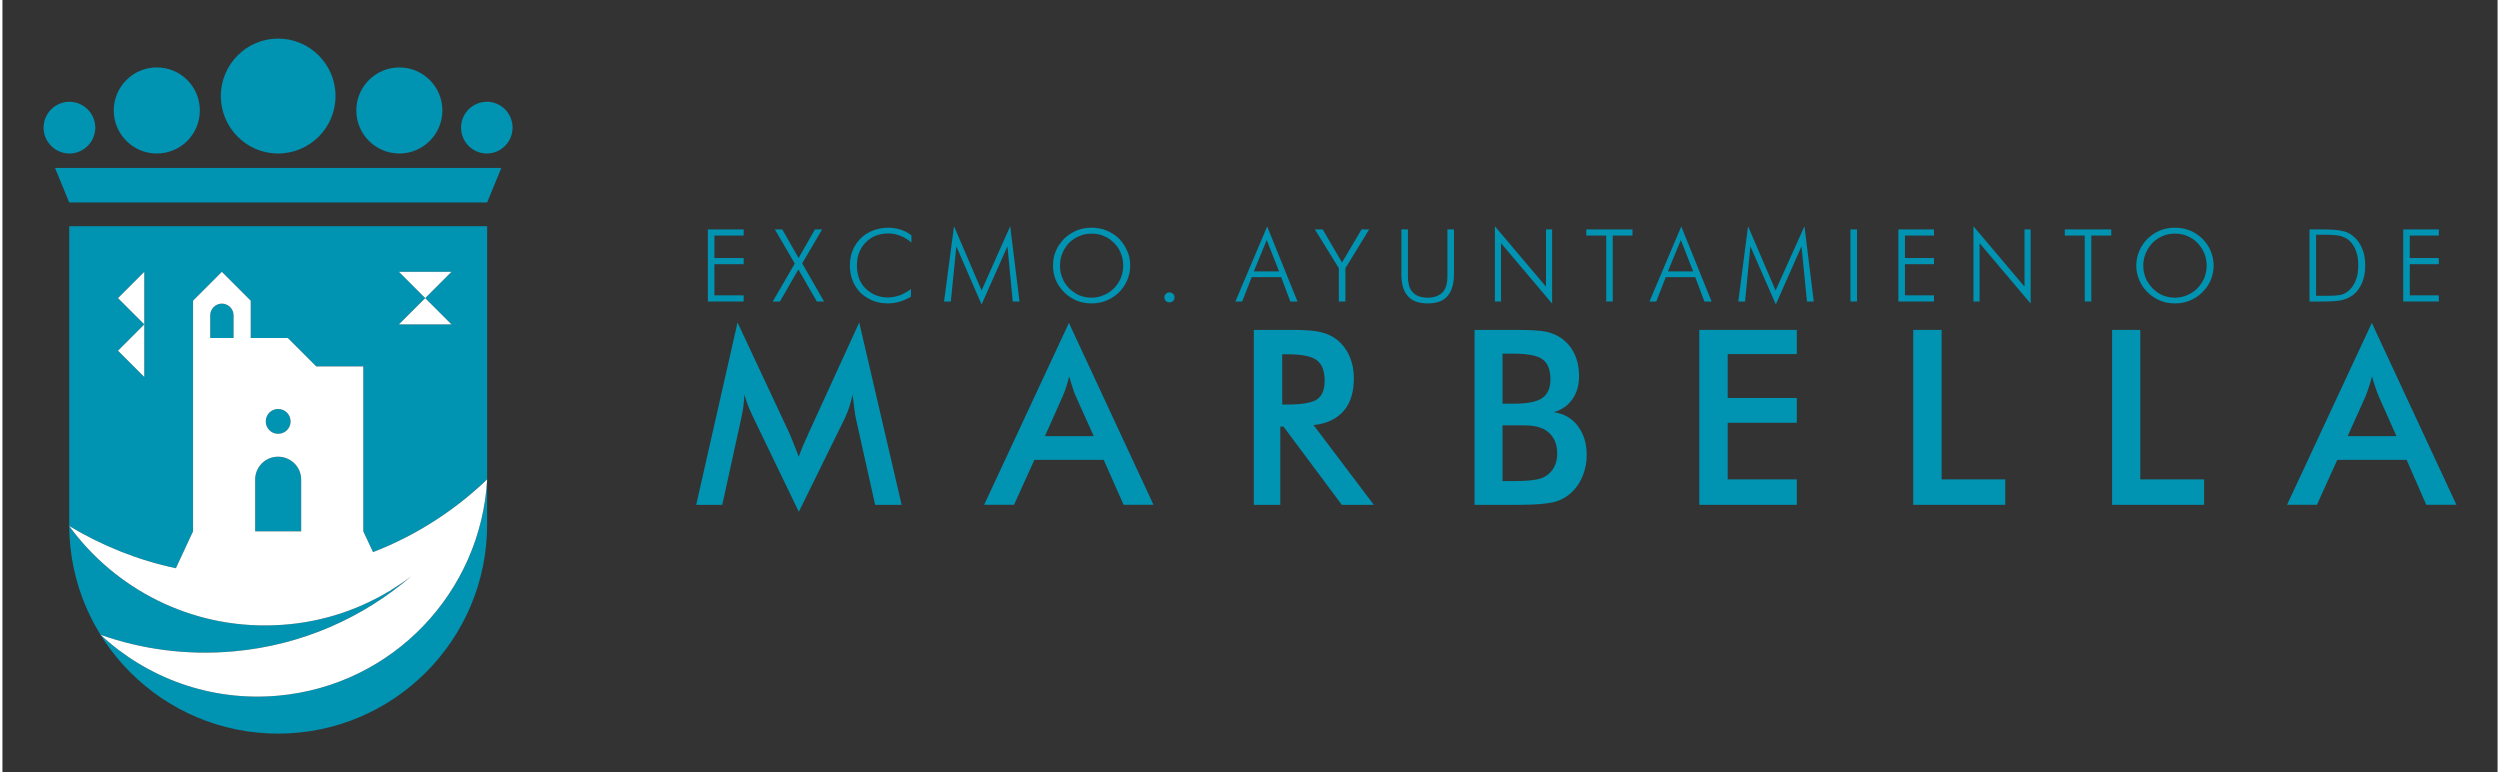 <?xml version="1.0" encoding="UTF-8"?>
<!DOCTYPE svg PUBLIC "-//W3C//DTD SVG 1.1//EN" "http://www.w3.org/Graphics/SVG/1.1/DTD/svg11.dtd">
<!-- Creator: CorelDRAW 2017 -->
<svg xmlns="http://www.w3.org/2000/svg" xml:space="preserve" width="259px" height="80px" version="1.1" style="shape-rendering:geometricPrecision; text-rendering:geometricPrecision; image-rendering:optimizeQuality; fill-rule:evenodd; clip-rule:evenodd"
viewBox="0 0 11768 3642"
 xmlns:xlink="http://www.w3.org/1999/xlink">
 <rect x="0" y="0" width="11768" height="3642" fill="#333333" stroke="none"/>
 <defs>
  <style type="text/css">
   <![CDATA[
    .fil3 {fill:none}
    .fil2 {fill:white}
    .fil1 {fill:#0093B2}
    .fil0 {fill:#0093B2;fill-rule:nonzero}
   ]]>
  </style>
 </defs>
 <g id="Capa_x0020_1">
  <g id="_1998993908688">
   <g>
    <path class="fil0" d="M4025 1973c-2,-6 -4,-24 -8,-52 -3,-24 -5,-44 -8,-60 -3,19 -8,37 -14,56 -6,19 -14,38 -23,58l-216 439 -216 -448c-9,-19 -17,-37 -24,-54 -6,-17 -12,-34 -17,-51 0,17 -2,35 -4,54 -3,19 -6,39 -11,60l-89 406 -123 0 195 -860 244 521c3,8 9,22 17,41 7,19 17,43 28,71 8,-24 20,-54 37,-90 4,-10 8,-18 10,-23l238 -520 200 860 -125 0 -91 -408z"/>
    <path id="1" class="fil0" d="M4917 2057l230 0 -85 -189c-5,-11 -10,-25 -15,-41 -5,-16 -11,-33 -16,-52 -4,18 -9,35 -14,50 -5,16 -10,30 -16,43l-84 189zm371 324l-94 -212 -327 0 -96 212 -141 0 400 -858 399 858 -141 0z"/>
    <path id="2" class="fil0" d="M6036 1908l24 0c71,0 118,-9 141,-25 24,-17 35,-46 35,-88 0,-45 -12,-77 -37,-96 -25,-19 -71,-28 -139,-28l-24 0 0 237zm-9 104l0 369 -125 0 0 -825 187 0c54,0 97,3 127,10 31,7 56,19 78,36 25,20 45,46 59,77 14,32 21,66 21,104 0,66 -16,118 -48,155 -32,37 -79,60 -142,67l284 376 -151 0 -275 -369 -15 0z"/>
    <path id="3" class="fil0" d="M7075 1904l51 0c64,0 109,-8 135,-26 26,-17 40,-47 40,-88 0,-45 -12,-77 -37,-95 -24,-18 -70,-27 -138,-27l-51 0 0 236zm0 365l46 0c47,0 82,-2 105,-6 23,-3 42,-10 55,-19 17,-11 30,-26 39,-44 9,-19 13,-39 13,-61 0,-26 -5,-50 -16,-69 -11,-20 -27,-35 -47,-46 -13,-6 -27,-11 -44,-14 -16,-3 -38,-4 -65,-4l-40 0 -46 0 0 263zm-132 112l0 -825 208 0c60,0 103,3 132,9 28,7 52,17 72,32 26,19 46,43 60,74 14,30 21,64 21,101 0,44 -10,80 -31,110 -20,30 -49,50 -88,62 48,7 86,29 113,65 28,37 42,82 42,138 0,33 -6,65 -18,95 -11,30 -28,55 -49,76 -23,23 -51,40 -84,49 -34,9 -90,14 -169,14l-209 0z"/>
    <polygon id="4" class="fil0" points="8003,2381 8003,1556 8463,1556 8463,1670 8137,1670 8137,1877 8463,1877 8463,1994 8137,1994 8137,2261 8463,2261 8463,2381 "/>
    <polygon id="5" class="fil0" points="9012,2381 9012,1556 9146,1556 9146,2261 9446,2261 9446,2381 "/>
    <polygon id="6" class="fil0" points="9950,2381 9950,1556 10083,1556 10083,2261 10384,2261 10384,2381 "/>
    <path id="7" class="fil0" d="M11061 2057l230 0 -84 -189c-5,-11 -10,-25 -15,-41 -6,-16 -11,-33 -16,-52 -5,18 -9,35 -15,50 -5,16 -10,30 -15,43l-85 189zm371 324l-93 -212 -327 0 -96 212 -141 0 400 -858 399 858 -142 0z"/>
    <polygon class="fil0" points="3327,1422 3327,1082 3496,1082 3496,1111 3358,1111 3358,1217 3496,1217 3496,1246 3358,1246 3358,1393 3496,1393 3496,1422 "/>
    <polygon id="1" class="fil0" points="3667,1422 3633,1422 3737,1243 3643,1082 3678,1082 3755,1217 3832,1082 3866,1082 3772,1242 3875,1422 3841,1422 3754,1271 "/>
    <path id="2" class="fil0" d="M4287 1144c-17,-15 -35,-25 -52,-32 -18,-7 -37,-11 -56,-11 -44,0 -80,14 -107,42 -28,28 -42,64 -42,109 0,23 4,43 10,61 7,18 17,34 31,48 14,13 30,24 47,31 18,7 37,11 57,11 19,0 38,-4 57,-10 18,-7 36,-17 53,-30l0 36c-17,11 -35,18 -53,24 -19,5 -38,8 -56,8 -25,0 -48,-4 -71,-13 -22,-9 -41,-21 -58,-37 -16,-17 -29,-36 -37,-57 -9,-22 -13,-46 -13,-72 0,-25 4,-49 13,-71 9,-22 22,-41 38,-57 16,-16 35,-28 58,-37 22,-8 46,-13 70,-13 22,0 42,3 60,9 19,6 36,15 51,27l0 34z"/>
    <polygon id="3" class="fil0" points="4618,1436 4499,1162 4473,1422 4441,1422 4488,1067 4618,1370 4753,1067 4797,1422 4765,1422 4740,1162 "/>
    <path id="4" class="fil0" d="M5137 1404c20,0 39,-4 57,-12 18,-7 34,-18 48,-32 15,-15 25,-31 33,-49 7,-19 11,-38 11,-58 0,-21 -4,-40 -11,-58 -7,-19 -18,-35 -33,-50 -14,-14 -30,-25 -48,-32 -18,-8 -37,-11 -57,-11 -21,0 -39,3 -57,11 -18,7 -34,18 -49,32 -14,15 -25,32 -32,50 -8,18 -11,37 -11,58 0,20 3,39 11,58 7,18 18,34 32,49 15,14 31,25 48,33 18,7 37,11 58,11zm182 -151c0,24 -5,46 -14,68 -9,22 -22,41 -39,58 -18,17 -38,30 -60,39 -22,9 -45,13 -69,13 -25,0 -48,-4 -70,-13 -22,-9 -42,-22 -59,-39 -17,-17 -31,-37 -40,-58 -9,-22 -13,-44 -13,-68 0,-25 4,-48 13,-69 9,-22 23,-41 40,-59 17,-16 37,-29 58,-38 22,-9 46,-13 71,-13 25,0 48,4 70,13 22,9 42,22 59,38 17,18 30,37 39,59 10,21 14,44 14,69z"/>
    <path id="5" class="fil0" d="M5480 1403c0,-7 3,-13 7,-17 5,-5 10,-7 17,-7 7,0 12,2 17,7 5,4 7,10 7,17 0,6 -2,12 -7,17 -5,4 -10,6 -17,6 -7,0 -12,-2 -17,-6 -4,-5 -7,-11 -7,-17z"/>
    <path id="6" class="fil0" d="M5902 1280l119 0 -58 -148 -61 148zm-87 142l150 -354 143 354 -34 0 -43 -115 -139 0 -45 115 -32 0z"/>
    <polygon id="7" class="fil0" points="6303,1422 6303,1265 6190,1082 6227,1082 6318,1238 6410,1082 6446,1082 6334,1265 6334,1422 "/>
    <path id="8" class="fil0" d="M6598 1082l31 0 0 222c0,34 7,59 23,75 15,16 38,25 70,25 31,0 54,-9 70,-25 15,-16 23,-41 23,-75l0 -222 31 0 0 212c0,46 -11,80 -31,103 -20,23 -51,34 -93,34 -42,0 -73,-11 -93,-34 -21,-23 -31,-57 -31,-103l0 -212z"/>
    <polygon id="9" class="fil0" points="7039,1422 7039,1067 7280,1352 7280,1082 7309,1082 7309,1432 7068,1147 7068,1422 "/>
    <polygon id="10" class="fil0" points="7564,1422 7564,1111 7470,1111 7470,1082 7688,1082 7688,1111 7595,1111 7595,1422 "/>
    <path id="11" class="fil0" d="M7855 1280l119 0 -58 -148 -61 148zm-87 142l150 -354 143 354 -34 0 -43 -115 -139 0 -45 115 -32 0z"/>
    <polygon id="12" class="fil0" points="8364,1436 8244,1162 8219,1422 8187,1422 8233,1067 8363,1370 8499,1067 8543,1422 8511,1422 8485,1162 "/>
    <polygon id="13" class="fil0" points="8716,1422 8716,1082 8747,1082 8747,1422 "/>
    <polygon id="14" class="fil0" points="8942,1422 8942,1082 9110,1082 9110,1111 8973,1111 8973,1217 9110,1217 9110,1246 8973,1246 8973,1393 9110,1393 9110,1422 "/>
    <polygon id="15" class="fil0" points="9296,1422 9296,1067 9537,1352 9537,1082 9566,1082 9566,1432 9325,1147 9325,1422 "/>
    <polygon id="16" class="fil0" points="9821,1422 9821,1111 9727,1111 9727,1082 9946,1082 9946,1111 9852,1111 9852,1422 "/>
    <path id="17" class="fil0" d="M10246 1404c20,0 40,-4 58,-12 17,-7 34,-18 48,-32 14,-15 25,-31 33,-49 7,-19 11,-38 11,-58 0,-21 -4,-40 -11,-58 -8,-19 -19,-35 -33,-50 -14,-14 -30,-25 -48,-32 -18,-8 -37,-11 -58,-11 -20,0 -39,3 -57,11 -17,7 -34,18 -48,32 -14,15 -25,32 -33,50 -7,18 -11,37 -11,58 0,20 4,39 11,58 8,18 19,34 33,49 14,14 30,25 48,33 18,7 37,11 57,11zm183 -151c0,24 -5,46 -14,68 -9,22 -22,41 -40,58 -17,17 -37,30 -59,39 -22,9 -45,13 -70,13 -24,0 -47,-4 -69,-13 -22,-9 -42,-22 -59,-39 -18,-17 -31,-37 -40,-58 -9,-22 -14,-44 -14,-68 0,-25 5,-48 14,-69 9,-22 22,-41 40,-59 17,-16 36,-29 58,-38 22,-9 45,-13 70,-13 25,0 49,4 71,13 22,9 41,22 58,38 18,18 31,37 40,59 9,21 14,44 14,69z"/>
    <path id="18" class="fil0" d="M10912 1395l44 0c35,0 60,-1 75,-5 14,-4 27,-11 37,-21 14,-13 25,-29 32,-49 8,-20 11,-43 11,-68 0,-26 -3,-49 -11,-69 -7,-20 -18,-36 -32,-49 -11,-10 -25,-16 -40,-21 -16,-4 -43,-6 -82,-6l-6 0 -28 0 0 288zm-31 27l0 -340 53 0c48,0 81,2 101,7 20,4 37,12 51,24 19,15 33,34 43,58 10,23 15,51 15,81 0,31 -5,58 -15,82 -10,23 -24,43 -42,57 -15,11 -32,19 -51,24 -19,5 -49,7 -91,7l-11 0 -53 0z"/>
    <polygon id="19" class="fil0" points="11323,1422 11323,1082 11491,1082 11491,1111 11354,1111 11354,1217 11491,1217 11491,1246 11354,1246 11354,1393 11491,1393 11491,1422 "/>
   </g>
   <g>
    <path class="fil1" d="M315 1067l1971 0 0 1193c-153,148 -336,266 -538,344l-46 -98 0 -778 -222 0 -134 -134 -175 0 0 -176 -136 -136 -136 136 0 1088 -81 174c-180,-38 -350,-107 -503,-199l0 -7 0 -1407zm1971 1194l0 213 0 0c0,544 -441,986 -986,986 -542,0 -982,-438 -985,-979 216,296 572,483 966,468 201,-7 387,-66 547,-163l4 0 -1 -2c34,-21 67,-43 98,-67 -227,196 -516,326 -837,355 -220,20 -434,-9 -629,-78 218,203 518,316 838,287 543,-49 956,-491 985,-1020zm-1617 -731l0 248 -124 -124 124 -124zm0 0l0 -248 -124 124 124 124zm1449 0l-248 0 124 -124 124 124zm0 -248l-248 0 124 124 124 -124zm-709 1224l-217 0 0 -244c0,-60 48,-108 108,-108 60,0 109,48 109,108l0 244zm-319 -912l0 -107c0,-30 -25,-55 -55,-55l0 0c-30,0 -55,25 -55,55l0 107 110 0zm210 335c33,0 59,26 59,59 0,32 -26,58 -59,58 -32,0 -58,-26 -58,-58 0,-33 26,-59 58,-59zm-984 -1449c-67,0 -122,55 -122,122 0,67 55,122 122,122 67,0 122,-55 122,-122 0,-67 -55,-122 -122,-122zm412 -162c-112,0 -203,91 -203,203 0,112 91,203 203,203 113,0 203,-91 203,-203 0,-112 -90,-203 -203,-203zm-480 474l2105 0 -67 163 -1971 0 -67 -163zm2037 -312c67,0 121,55 121,122 0,67 -54,122 -121,122 -68,0 -122,-55 -122,-122 0,-67 54,-122 122,-122zm-985 -298c150,0 271,122 271,271 0,149 -121,271 -271,271 -149,0 -270,-122 -270,-271 0,-149 121,-271 270,-271zm572 136c112,0 203,91 203,203 0,112 -91,203 -203,203 -112,0 -203,-91 -203,-203 0,-112 91,-203 203,-203z"/>
    <path class="fil2" d="M2287 2260l-1 1c-29,529 -442,971 -985,1020 -320,29 -620,-84 -838,-287 195,69 409,98 629,78 321,-29 610,-159 837,-355 -31,24 -64,46 -98,67l1 2 -4 0c-160,97 -346,156 -547,163 -394,15 -750,-172 -966,-468 153,92 323,161 503,199l81 -174 0 -1088 136 -136 136 136 0 176 175 0 134 134 222 0 0 778 46 98c202,-78 385,-196 539,-344zm-1618 -730l0 248 -124 -124 124 -124zm0 0l0 -248 -124 124 124 124zm1449 0l-248 0 124 -124 124 124zm0 -248l-248 0 124 124 124 -124zm-709 1224l-217 0 0 -244c0,-60 48,-108 108,-108 60,0 109,48 109,108l0 244zm-319 -912l0 -107c0,-30 -25,-55 -55,-55l0 0c-30,0 -55,25 -55,55l0 107 110 0zm210 335c33,0 59,26 59,59 0,32 -26,58 -59,58 -32,0 -58,-26 -58,-58 0,-33 26,-59 58,-59z"/>
   </g>
  </g>
  <rect class="fil3" width="11768" height="3642"/>
 </g>
</svg>
